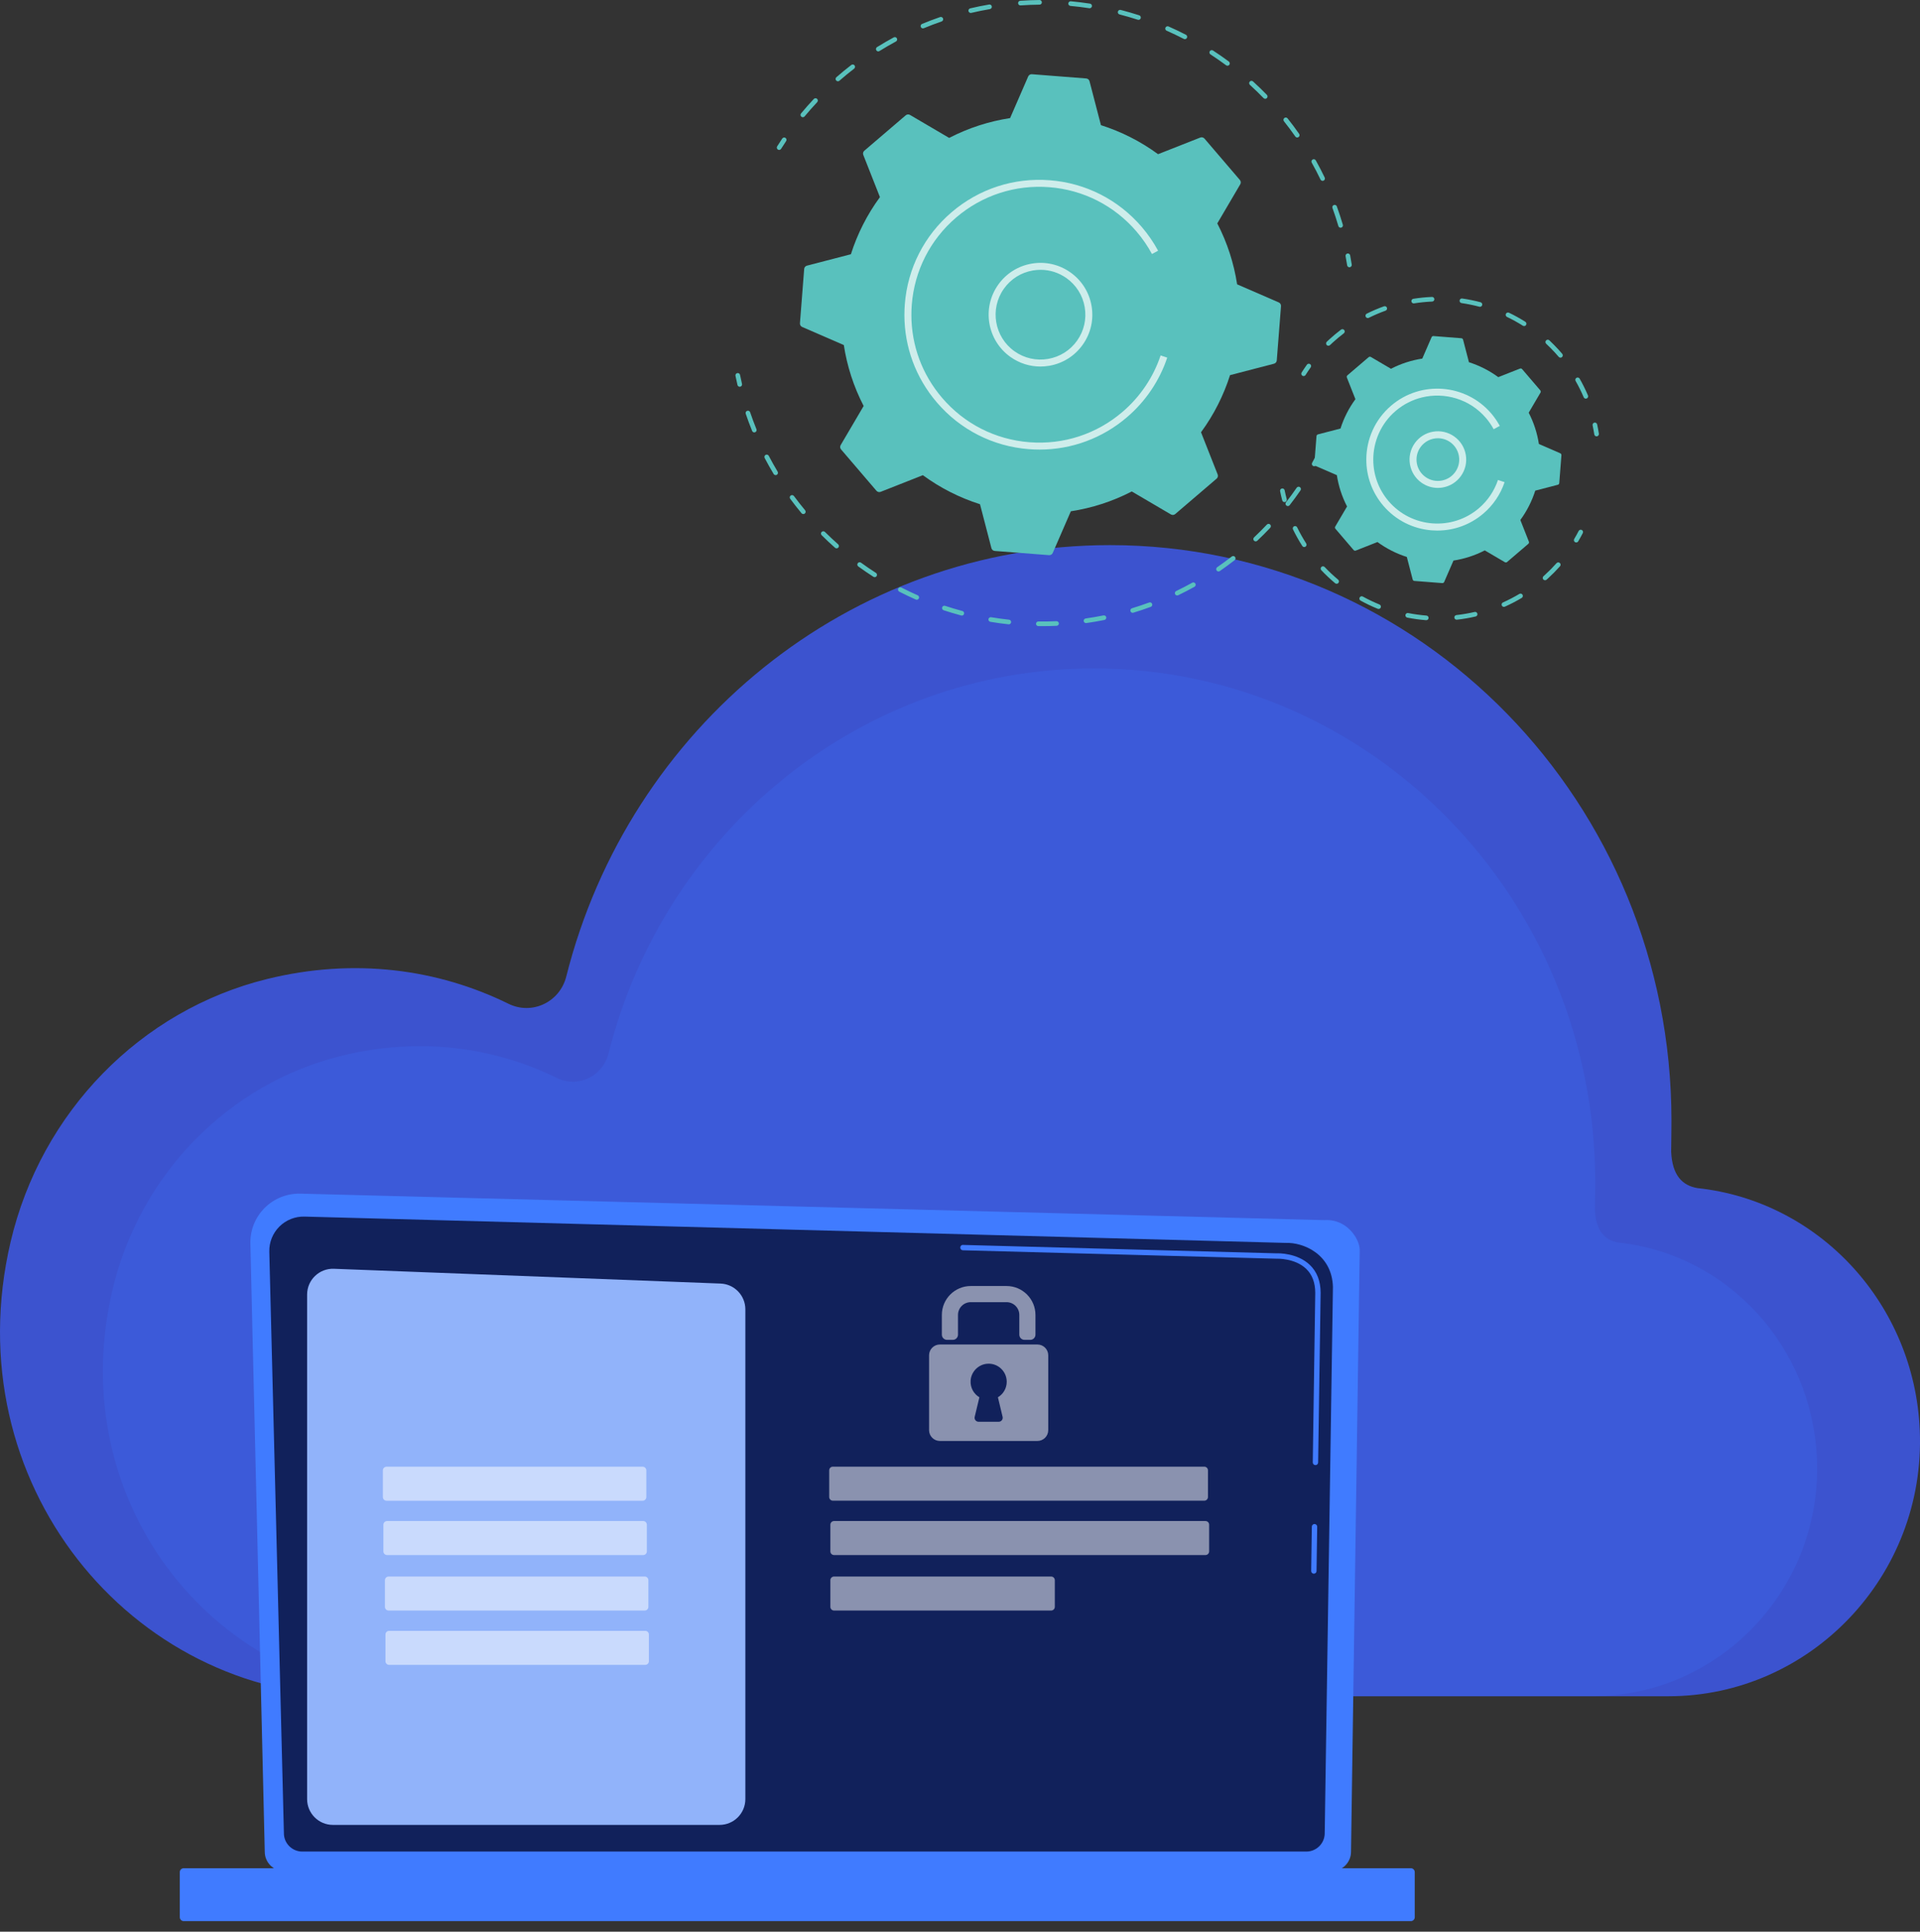<svg xmlns="http://www.w3.org/2000/svg" width="343" height="345" viewBox="0 0 343 345" fill="none"><rect x="0" y="0" width="343" height="345" fill="#333333" stroke="none"/><g clip-path="url(#clip0_948_4133)"><path d="M1.89 221.817C7.326 198.623 25.105 180.417 47.737 174.848C63.297 171.02 78.226 173.074 90.845 179.278C95.03 181.336 100.003 179.007 101.163 174.4C112.317 130.092 151.574 97.359 198.293 97.359C253.693 97.359 298.601 143.382 298.601 200.155C298.601 201.662 298.571 203.721 298.545 205.696C298.741 209.942 300.55 211.745 303.251 212.197C324.956 214.512 342.014 232.849 342.961 255.466C344.048 281.436 323.422 302.952 298.058 302.952H63.444C23.282 302.952 -8.165 264.707 1.89 221.817Z" fill="#3C53CF"></path><path opacity="0.21" d="M20.061 230.508C24.915 209.799 40.788 193.543 60.997 188.572C74.89 185.154 88.219 186.989 99.485 192.527C103.221 194.364 107.662 192.285 108.697 188.172C118.657 148.61 153.708 119.384 195.422 119.384C244.886 119.384 284.984 160.477 284.984 211.167C284.984 212.513 284.956 214.351 284.934 216.114C285.109 219.904 286.724 221.515 289.136 221.919C308.515 223.986 323.745 240.359 324.591 260.553C325.561 283.74 307.146 302.951 284.499 302.951H75.02C39.16 302.951 11.082 268.804 20.059 230.508H20.061Z" fill="#3976FF"></path><path d="M47.3 330.734C47.3 332.634 48.857 334.189 50.761 334.189H237.893C239.796 334.189 241.353 332.634 241.353 330.734L242.91 223.248C242.91 221.348 240.67 217.637 236.564 217.917L53.678 213.187C51.29 213.125 48.981 214.043 47.289 215.728C45.598 217.413 44.673 219.717 44.729 222.101L47.299 330.734H47.3Z" fill="#407BFF"></path><path d="M50.716 327.419C50.716 329.219 52.19 330.691 53.991 330.691H233.38C235.181 330.691 236.654 329.219 236.654 327.419L238.123 229.843C237.951 223.97 232.8 221.861 229.678 221.985L54.399 217.285C52.721 217.239 51.099 217.886 49.91 219.07C48.722 220.254 48.068 221.876 48.11 223.553L50.718 327.419H50.716Z" fill="#11215B"></path><path d="M234.715 281.063H234.71C234.443 281.059 234.231 280.841 234.235 280.576L234.351 272.663C234.355 272.401 234.57 272.191 234.831 272.191H234.836C235.103 272.195 235.315 272.413 235.31 272.678L235.195 280.591C235.191 280.853 234.976 281.063 234.715 281.063Z" fill="#407BFF"></path><path d="M234.999 261.671H234.992C234.727 261.668 234.515 261.45 234.52 261.185L234.965 230.876C234.956 229.076 234.41 227.638 233.34 226.614C231.343 224.702 228.171 224.8 228.038 224.806L172.015 223.304C171.75 223.298 171.542 223.076 171.548 222.812C171.555 222.547 171.759 222.322 172.041 222.346L228.031 223.848C228.38 223.827 231.756 223.769 234.005 225.923C235.269 227.134 235.915 228.804 235.925 230.883L235.48 261.201C235.477 261.463 235.262 261.673 235.001 261.673L234.999 261.671Z" fill="#407BFF"></path><path d="M32.816 343.112H252.044C252.428 343.112 252.74 342.801 252.74 342.416V334.364C252.74 333.98 252.428 333.668 252.044 333.668H32.816C32.431 333.668 32.119 333.98 32.119 334.364V342.416C32.119 342.801 32.431 343.112 32.816 343.112Z" fill="#407BFF"></path><path d="M128.543 325.931H59.474C56.927 325.931 54.863 323.868 54.863 321.323V231.212C54.863 228.597 57.037 226.506 59.651 226.606L128.721 229.248C131.197 229.342 133.155 231.377 133.155 233.853V321.323C133.155 323.869 131.09 325.931 128.544 325.931H128.543Z" fill="#91B3FA"></path><path opacity="0.51" d="M114.807 261.955H69.055C68.693 261.955 68.398 262.249 68.398 262.612V267.375C68.398 267.738 68.693 268.032 69.055 268.032H114.807C115.17 268.032 115.464 267.738 115.464 267.375V262.612C115.464 262.249 115.17 261.955 114.807 261.955Z" fill="white"></path><path opacity="0.51" d="M114.9 271.659H69.148C68.785 271.659 68.491 271.953 68.491 272.316V277.079C68.491 277.442 68.785 277.736 69.148 277.736H114.9C115.263 277.736 115.557 277.442 115.557 277.079V272.316C115.557 271.953 115.263 271.659 114.9 271.659Z" fill="white"></path><path opacity="0.51" d="M115.174 281.568H69.423C69.06 281.568 68.766 281.862 68.766 282.225V286.988C68.766 287.351 69.06 287.645 69.423 287.645H115.174C115.537 287.645 115.831 287.351 115.831 286.988V282.225C115.831 281.862 115.537 281.568 115.174 281.568Z" fill="white"></path><path opacity="0.51" d="M115.268 291.272H69.516C69.153 291.272 68.859 291.566 68.859 291.929V296.693C68.859 297.055 69.153 297.349 69.516 297.349H115.268C115.631 297.349 115.925 297.055 115.925 296.693V291.929C115.925 291.566 115.631 291.272 115.268 291.272Z" fill="white"></path><path opacity="0.51" d="M215.141 261.947H148.789C148.426 261.947 148.132 262.241 148.132 262.604V267.368C148.132 267.73 148.426 268.024 148.789 268.024H215.141C215.504 268.024 215.798 267.73 215.798 267.368V262.604C215.798 262.241 215.504 261.947 215.141 261.947Z" fill="white"></path><path opacity="0.51" d="M215.351 271.659H148.999C148.636 271.659 148.342 271.953 148.342 272.316V277.079C148.342 277.442 148.636 277.736 148.999 277.736H215.351C215.714 277.736 216.008 277.442 216.008 277.079V272.316C216.008 271.953 215.714 271.659 215.351 271.659Z" fill="white"></path><path opacity="0.51" d="M187.78 281.568H148.999C148.636 281.568 148.342 281.862 148.342 282.225V286.988C148.342 287.351 148.636 287.645 148.999 287.645H187.78C188.143 287.645 188.437 287.351 188.437 286.988V282.225C188.437 281.862 188.143 281.568 187.78 281.568Z" fill="white"></path><g opacity="0.51"><path d="M184.053 239.298H183.023C182.511 239.298 182.096 238.883 182.096 238.372V234.85C182.096 233.59 181.074 232.568 179.812 232.568H173.426C172.164 232.568 171.142 233.59 171.142 234.85V238.372C171.142 238.883 170.727 239.298 170.215 239.298H169.185C168.673 239.298 168.258 238.883 168.258 238.372V234.85C168.258 231.998 170.572 229.685 173.426 229.685H179.812C182.666 229.685 184.98 231.998 184.98 234.85V238.372C184.98 238.883 184.565 239.298 184.053 239.298Z" fill="white"></path><path d="M185.33 240.129H167.907C166.839 240.129 165.974 240.994 165.974 242.061V255.426C165.974 256.493 166.839 257.358 167.907 257.358H185.33C186.398 257.358 187.263 256.493 187.263 255.426V242.061C187.263 240.994 186.398 240.129 185.33 240.129ZM179.111 253.046C179.22 253.496 178.878 253.93 178.415 253.93H174.822C174.359 253.93 174.017 253.497 174.126 253.046L174.964 249.558C173.974 248.967 173.327 247.862 173.394 246.611C173.479 244.991 174.793 243.665 176.413 243.564C178.29 243.447 179.848 244.934 179.848 246.786C179.848 247.964 179.216 248.995 178.273 249.558L179.111 253.046Z" fill="white"></path></g><path d="M234.771 83.269C234.703 83.269 234.634 83.253 234.57 83.218C234.369 83.107 234.298 82.854 234.409 82.653C234.676 82.173 234.935 81.69 235.187 81.202C235.291 80.999 235.542 80.92 235.746 81.023C235.95 81.128 236.03 81.378 235.925 81.583C235.67 82.077 235.407 82.568 235.136 83.055C235.061 83.192 234.919 83.268 234.772 83.268L234.771 83.269Z" fill="#59C1BD"></path><path d="M186.222 111.831C185.977 111.831 185.733 111.829 185.487 111.826C185.258 111.822 185.076 111.635 185.078 111.405C185.082 111.179 185.267 110.996 185.493 110.996H185.5C186.573 111.011 187.657 110.993 188.729 110.945C188.943 110.93 189.152 111.111 189.162 111.34C189.173 111.569 188.996 111.763 188.766 111.773C187.923 111.811 187.068 111.831 186.223 111.831H186.222ZM180.216 111.506C180.201 111.506 180.186 111.506 180.172 111.504C179.088 111.387 177.995 111.237 176.925 111.057C176.699 111.019 176.546 110.804 176.584 110.579C176.623 110.353 176.837 110.199 177.063 110.239C178.118 110.416 179.194 110.564 180.263 110.68C180.491 110.704 180.656 110.909 180.631 111.137C180.608 111.35 180.428 111.506 180.22 111.506H180.216ZM194.011 111.285C193.807 111.285 193.63 111.134 193.6 110.927C193.568 110.701 193.726 110.491 193.953 110.459C195.015 110.31 196.087 110.126 197.137 109.915C197.36 109.87 197.581 110.016 197.626 110.24C197.671 110.464 197.525 110.683 197.301 110.729C196.235 110.943 195.147 111.129 194.069 111.281C194.049 111.283 194.029 111.285 194.011 111.285ZM171.826 109.944C171.79 109.944 171.754 109.939 171.719 109.929C170.667 109.648 169.611 109.333 168.578 108.992C168.359 108.92 168.242 108.685 168.314 108.468C168.385 108.251 168.619 108.133 168.838 108.204C169.855 108.541 170.895 108.851 171.932 109.128C172.154 109.188 172.284 109.414 172.225 109.636C172.176 109.822 172.008 109.944 171.825 109.944H171.826ZM202.347 109.448C202.168 109.448 202.004 109.332 201.95 109.153C201.883 108.934 202.008 108.702 202.227 108.636C203.255 108.324 204.286 107.979 205.29 107.609C205.505 107.53 205.744 107.64 205.823 107.856C205.902 108.071 205.792 108.309 205.576 108.388C204.557 108.764 203.512 109.114 202.467 109.43C202.427 109.443 202.387 109.448 202.347 109.448ZM163.773 107.115C163.718 107.115 163.661 107.104 163.607 107.079C162.61 106.639 161.614 106.165 160.648 105.67C160.445 105.565 160.365 105.315 160.468 105.112C160.573 104.908 160.822 104.828 161.027 104.932C161.979 105.42 162.959 105.887 163.941 106.32C164.151 106.413 164.246 106.658 164.153 106.867C164.084 107.023 163.932 107.115 163.773 107.115ZM210.3 106.35C210.146 106.35 209.997 106.264 209.926 106.115C209.826 105.909 209.913 105.66 210.119 105.561C211.084 105.097 212.05 104.597 212.988 104.074C213.189 103.963 213.44 104.035 213.552 104.236C213.663 104.435 213.592 104.689 213.391 104.8C212.439 105.33 211.459 105.837 210.479 106.309C210.421 106.338 210.36 106.35 210.299 106.35H210.3ZM156.256 103.081C156.18 103.081 156.102 103.06 156.033 103.016C155.117 102.428 154.206 101.806 153.327 101.166C153.142 101.032 153.101 100.772 153.236 100.587C153.371 100.402 153.63 100.362 153.815 100.496C154.681 101.126 155.577 101.738 156.48 102.317C156.673 102.44 156.729 102.698 156.606 102.89C156.527 103.013 156.393 103.081 156.256 103.081ZM217.681 102.061C217.549 102.061 217.42 101.998 217.339 101.882C217.209 101.694 217.257 101.435 217.445 101.306C218.328 100.697 219.206 100.054 220.051 99.394C220.233 99.254 220.493 99.286 220.635 99.467C220.775 99.648 220.743 99.908 220.562 100.05C219.703 100.719 218.814 101.371 217.918 101.989C217.845 102.039 217.763 102.063 217.682 102.063L217.681 102.061ZM149.452 97.937C149.354 97.937 149.256 97.902 149.178 97.833C148.365 97.115 147.561 96.361 146.787 95.591C146.624 95.43 146.624 95.167 146.786 95.004C146.947 94.842 147.21 94.842 147.373 95.003C148.135 95.761 148.927 96.504 149.729 97.212C149.9 97.364 149.916 97.626 149.764 97.798C149.682 97.89 149.568 97.937 149.454 97.937H149.452ZM224.321 96.691C224.211 96.691 224.1 96.647 224.019 96.561C223.861 96.394 223.869 96.132 224.036 95.974C224.817 95.237 225.585 94.47 226.32 93.692C226.478 93.526 226.74 93.518 226.907 93.675C227.073 93.833 227.081 94.095 226.924 94.261C226.178 95.051 225.398 95.83 224.605 96.578C224.525 96.653 224.423 96.691 224.321 96.691ZM143.509 91.812C143.39 91.812 143.273 91.761 143.19 91.663C142.495 90.829 141.813 89.961 141.166 89.085C141.03 88.9 141.068 88.642 141.253 88.505C141.439 88.369 141.698 88.409 141.834 88.592C142.471 89.456 143.143 90.31 143.829 91.133C143.975 91.309 143.952 91.57 143.776 91.717C143.698 91.781 143.604 91.813 143.511 91.813L143.509 91.812ZM230.065 90.383C229.976 90.383 229.886 90.354 229.811 90.295C229.63 90.155 229.598 89.893 229.739 89.713C230.399 88.865 231.042 87.989 231.647 87.109C231.778 86.92 232.036 86.872 232.224 87.002C232.412 87.132 232.46 87.39 232.331 87.578C231.716 88.472 231.065 89.361 230.393 90.222C230.312 90.327 230.188 90.383 230.065 90.383ZM138.565 84.858C138.424 84.858 138.286 84.786 138.208 84.657C137.646 83.72 137.106 82.759 136.603 81.798C136.497 81.595 136.576 81.345 136.78 81.239C136.982 81.133 137.233 81.212 137.339 81.415C137.834 82.361 138.365 83.308 138.92 84.231C139.038 84.426 138.974 84.681 138.778 84.8C138.711 84.84 138.637 84.859 138.565 84.859V84.858ZM134.749 77.226C134.585 77.226 134.43 77.128 134.365 76.967C133.954 75.957 133.57 74.923 133.222 73.895C133.149 73.678 133.265 73.443 133.482 73.369C133.698 73.295 133.934 73.412 134.008 73.629C134.351 74.641 134.73 75.659 135.135 76.654C135.221 76.866 135.119 77.109 134.907 77.195C134.857 77.216 134.804 77.226 134.751 77.226H134.749Z" fill="#59C1BD"></path><path d="M132.151 69.076C131.962 69.076 131.792 68.947 131.748 68.756C131.621 68.213 131.501 67.669 131.39 67.123C131.345 66.899 131.49 66.68 131.714 66.634C131.939 66.589 132.158 66.733 132.204 66.958C132.314 67.496 132.431 68.031 132.556 68.566C132.608 68.789 132.47 69.012 132.247 69.065C132.215 69.073 132.183 69.076 132.152 69.076H132.151Z" fill="#59C1BD"></path><path d="M139.187 26.776C139.112 26.776 139.036 26.755 138.967 26.712C138.773 26.59 138.715 26.333 138.837 26.14C139.133 25.671 139.438 25.203 139.748 24.74C139.877 24.55 140.134 24.499 140.324 24.627C140.515 24.755 140.564 25.012 140.437 25.202C140.131 25.659 139.831 26.119 139.539 26.582C139.46 26.708 139.326 26.776 139.187 26.776Z" fill="#59C1BD"></path><path d="M239.493 40.672C239.313 40.672 239.148 40.555 239.095 40.374C238.778 39.293 238.423 38.208 238.04 37.148C237.962 36.932 238.073 36.694 238.289 36.617C238.503 36.538 238.743 36.65 238.82 36.866C239.21 37.941 239.57 39.043 239.893 40.141C239.957 40.361 239.831 40.592 239.612 40.656C239.572 40.667 239.534 40.672 239.495 40.672H239.493ZM236.277 32.299C236.122 32.299 235.974 32.213 235.902 32.064C235.413 31.046 234.886 30.034 234.337 29.052C234.224 28.852 234.296 28.599 234.497 28.487C234.697 28.376 234.951 28.447 235.062 28.647C235.619 29.643 236.154 30.672 236.651 31.706C236.75 31.913 236.663 32.16 236.457 32.259C236.399 32.287 236.337 32.299 236.277 32.299ZM231.744 24.558C231.613 24.558 231.484 24.496 231.404 24.38C230.758 23.459 230.075 22.543 229.372 21.661C229.229 21.481 229.259 21.221 229.439 21.078C229.619 20.935 229.879 20.965 230.022 21.145C230.736 22.042 231.43 22.97 232.084 23.906C232.216 24.093 232.171 24.352 231.982 24.484C231.909 24.534 231.827 24.559 231.744 24.559V24.558ZM143.423 20.938C143.329 20.938 143.236 20.907 143.158 20.842C142.982 20.695 142.957 20.434 143.104 20.258C143.832 19.382 144.599 18.512 145.385 17.675C145.542 17.508 145.805 17.5 145.972 17.657C146.139 17.814 146.147 18.077 145.991 18.243C145.217 19.067 144.46 19.924 143.742 20.788C143.66 20.886 143.542 20.938 143.423 20.938ZM226.025 17.647C225.917 17.647 225.808 17.605 225.727 17.521C224.945 16.715 224.126 15.921 223.29 15.16C223.121 15.006 223.109 14.744 223.263 14.574C223.417 14.404 223.681 14.391 223.85 14.547C224.698 15.319 225.53 16.126 226.322 16.943C226.483 17.107 226.478 17.371 226.314 17.53C226.234 17.607 226.129 17.647 226.025 17.647ZM149.689 14.518C149.573 14.518 149.458 14.47 149.377 14.377C149.227 14.204 149.244 13.942 149.417 13.791C150.281 13.037 151.177 12.302 152.082 11.603C152.264 11.464 152.524 11.497 152.664 11.678C152.803 11.859 152.77 12.121 152.588 12.26C151.697 12.947 150.813 13.672 149.963 14.415C149.884 14.484 149.786 14.517 149.689 14.517V14.518ZM219.281 11.736C219.195 11.736 219.108 11.709 219.033 11.655C218.128 10.983 217.191 10.332 216.247 9.717C216.055 9.592 216.001 9.335 216.126 9.143C216.251 8.95 216.507 8.896 216.701 9.022C217.659 9.645 218.61 10.307 219.529 10.989C219.712 11.126 219.751 11.386 219.614 11.57C219.532 11.68 219.407 11.737 219.28 11.737L219.281 11.736ZM156.901 9.177C156.763 9.177 156.627 9.108 156.548 8.981C156.427 8.786 156.486 8.531 156.681 8.409C157.651 7.806 158.655 7.223 159.663 6.678C159.865 6.569 160.117 6.645 160.225 6.846C160.334 7.048 160.259 7.299 160.058 7.408C159.064 7.944 158.076 8.518 157.119 9.112C157.051 9.155 156.975 9.175 156.899 9.175L156.901 9.177ZM211.67 6.992C211.606 6.992 211.54 6.978 211.48 6.947C210.479 6.431 209.448 5.94 208.417 5.486C208.207 5.393 208.111 5.149 208.203 4.938C208.295 4.729 208.54 4.633 208.751 4.725C209.799 5.185 210.845 5.684 211.861 6.208C212.064 6.312 212.144 6.562 212.04 6.766C211.966 6.909 211.82 6.99 211.67 6.99V6.992ZM164.88 5.069C164.718 5.069 164.564 4.973 164.497 4.814C164.409 4.602 164.509 4.359 164.721 4.272C165.775 3.834 166.86 3.422 167.945 3.048C168.163 2.974 168.399 3.089 168.473 3.305C168.547 3.521 168.432 3.758 168.216 3.832C167.147 4.2 166.08 4.606 165.041 5.037C164.989 5.058 164.935 5.069 164.882 5.069H164.88ZM203.389 3.542C203.347 3.542 203.304 3.536 203.261 3.523C202.19 3.175 201.093 2.857 200.001 2.576C199.779 2.52 199.644 2.293 199.702 2.071C199.759 1.849 199.989 1.716 200.208 1.773C201.316 2.059 202.43 2.382 203.518 2.734C203.736 2.804 203.855 3.038 203.784 3.257C203.727 3.432 203.564 3.544 203.389 3.544V3.542ZM173.418 2.31C173.23 2.31 173.06 2.181 173.015 1.991C172.964 1.768 173.102 1.545 173.325 1.492C174.44 1.23 175.578 0.998 176.704 0.806C176.934 0.769 177.144 0.919 177.183 1.145C177.223 1.37 177.07 1.585 176.844 1.624C175.735 1.814 174.615 2.042 173.516 2.3C173.484 2.308 173.452 2.312 173.42 2.312L173.418 2.31ZM194.66 1.474C194.639 1.474 194.618 1.472 194.597 1.469C193.483 1.297 192.349 1.159 191.226 1.057C190.998 1.036 190.829 0.834 190.85 0.606C190.871 0.378 191.068 0.209 191.301 0.23C192.44 0.334 193.591 0.474 194.722 0.648C194.949 0.683 195.104 0.895 195.069 1.121C195.039 1.327 194.861 1.474 194.66 1.474ZM182.291 0.965C182.075 0.965 181.892 0.797 181.878 0.579C181.862 0.35 182.034 0.152 182.262 0.137C183.403 0.057 184.56 0.011 185.707 0.001H185.71C185.938 0.001 186.123 0.185 186.126 0.413C186.128 0.642 185.943 0.829 185.714 0.832C184.585 0.842 183.443 0.886 182.321 0.965C182.312 0.965 182.302 0.965 182.292 0.965H182.291Z" fill="#59C1BD"></path><path d="M241.072 47.734C240.871 47.734 240.695 47.588 240.663 47.383C240.579 46.841 240.486 46.301 240.384 45.761C240.342 45.535 240.49 45.318 240.716 45.276C240.94 45.237 241.158 45.383 241.2 45.608C241.302 46.156 241.396 46.704 241.482 47.254C241.518 47.481 241.363 47.693 241.136 47.728C241.114 47.732 241.093 47.733 241.072 47.733V47.734Z" fill="#59C1BD"></path><path d="M228.846 54.675C228.868 54.392 228.708 54.126 228.446 54.012L221.007 50.782C220.432 47.039 219.256 43.362 217.464 39.901L221.569 32.914C221.713 32.669 221.686 32.36 221.501 32.144L215.177 24.754C214.992 24.538 214.69 24.463 214.426 24.567L206.885 27.538C203.742 25.233 200.289 23.502 196.679 22.355L194.639 14.508C194.568 14.234 194.33 14.034 194.046 14.012L184.346 13.257C184.062 13.234 183.796 13.395 183.682 13.656L180.45 21.092C176.706 21.666 173.026 22.841 169.564 24.633L162.574 20.529C162.329 20.385 162.019 20.412 161.803 20.596L154.409 26.919C154.194 27.103 154.118 27.405 154.223 27.669L157.197 35.206C154.89 38.348 153.158 41.798 152.01 45.407L144.159 47.446C143.884 47.518 143.684 47.755 143.662 48.039L142.906 57.734C142.884 58.018 143.044 58.284 143.306 58.397L150.745 61.628C151.32 65.37 152.496 69.048 154.288 72.509L150.182 79.495C150.038 79.741 150.065 80.05 150.25 80.266L156.575 87.656C156.76 87.871 157.062 87.947 157.326 87.842L164.867 84.87C168.01 87.175 171.463 88.906 175.073 90.054L177.113 97.9C177.185 98.175 177.422 98.374 177.706 98.397L187.407 99.152C187.69 99.174 187.956 99.014 188.07 98.752L191.302 91.317C195.046 90.742 198.726 89.567 202.189 87.775L209.178 91.88C209.424 92.024 209.733 91.997 209.949 91.812L217.343 85.49C217.559 85.305 217.634 85.004 217.53 84.739L214.557 77.202C216.863 74.06 218.594 70.609 219.743 67.001L227.593 64.962C227.868 64.891 228.068 64.653 228.09 64.37L228.846 54.674V54.675Z" fill="#59C1BD"></path><path opacity="0.7" d="M185.857 65.465C183.958 65.465 182.109 64.881 180.527 63.762C176.358 60.814 175.367 55.025 178.317 50.858C179.745 48.84 181.876 47.498 184.314 47.081C186.752 46.665 189.208 47.222 191.226 48.65C193.245 50.079 194.588 52.207 195.004 54.644C195.422 57.081 194.865 59.536 193.435 61.554C192.006 63.572 189.876 64.914 187.438 65.331C186.91 65.421 186.38 65.465 185.855 65.465H185.857ZM185.894 48.19C185.439 48.19 184.982 48.23 184.525 48.307C182.414 48.668 180.57 49.829 179.334 51.576C176.779 55.183 177.637 60.194 181.246 62.746C182.994 63.983 185.118 64.463 187.229 64.103C189.34 63.742 191.183 62.582 192.421 60.835C193.658 59.087 194.14 56.963 193.779 54.854C193.418 52.744 192.255 50.901 190.509 49.665C189.139 48.697 187.539 48.19 185.894 48.19Z" fill="white"></path><path opacity="0.7" d="M185.708 80.296C185.073 80.296 184.437 80.272 183.798 80.222C177.38 79.723 171.54 76.755 167.356 71.865C163.588 67.462 161.568 61.977 161.568 56.246C161.568 55.611 161.593 54.974 161.642 54.336C162.143 47.922 165.111 42.085 170.004 37.903C174.896 33.721 181.124 31.693 187.543 32.192C193.96 32.691 199.8 35.659 203.984 40.55C205.101 41.855 206.078 43.278 206.89 44.776L205.795 45.367C205.027 43.946 204.099 42.596 203.038 41.358C199.07 36.722 193.533 33.906 187.447 33.433C181.36 32.964 175.453 34.883 170.814 38.848C166.175 42.815 163.36 48.349 162.885 54.432C162.838 55.039 162.815 55.642 162.815 56.244C162.815 61.679 164.73 66.881 168.304 71.056C172.272 75.693 177.81 78.507 183.896 78.982C189.987 79.456 195.89 77.533 200.529 73.566C203.677 70.874 206.033 67.387 207.341 63.481L208.522 63.877C207.142 67.996 204.658 71.674 201.337 74.513C196.933 78.278 191.444 80.297 185.71 80.297L185.708 80.296Z" fill="white"></path><path d="M281.583 96.886C281.512 96.886 281.439 96.867 281.373 96.828C281.175 96.711 281.11 96.457 281.227 96.26C281.506 95.789 281.773 95.309 282.02 94.831C282.125 94.627 282.375 94.549 282.579 94.652C282.783 94.757 282.863 95.007 282.758 95.211C282.504 95.703 282.229 96.198 281.942 96.683C281.864 96.813 281.726 96.886 281.585 96.886H281.583Z" fill="#59C1BD"></path><path d="M254.798 110.77C254.787 110.77 254.775 110.77 254.764 110.77C253.639 110.681 252.507 110.526 251.404 110.308C251.18 110.263 251.033 110.045 251.077 109.82C251.122 109.595 251.341 109.449 251.564 109.493C252.638 109.705 253.736 109.857 254.83 109.943C255.058 109.961 255.229 110.161 255.211 110.389C255.193 110.607 255.012 110.771 254.798 110.771V110.77ZM260.226 110.682C260.017 110.682 259.837 110.526 259.814 110.314C259.788 110.086 259.952 109.881 260.18 109.855C261.272 109.733 262.366 109.546 263.428 109.298C263.65 109.244 263.874 109.385 263.926 109.609C263.978 109.832 263.84 110.055 263.616 110.107C262.521 110.362 261.395 110.554 260.271 110.681C260.255 110.682 260.24 110.683 260.224 110.683L260.226 110.682ZM246.281 108.761C246.229 108.761 246.176 108.751 246.124 108.73C245.081 108.307 244.05 107.816 243.062 107.272C242.861 107.161 242.788 106.908 242.899 106.709C243.01 106.508 243.261 106.435 243.462 106.546C244.423 107.074 245.424 107.551 246.437 107.963C246.649 108.049 246.751 108.292 246.665 108.504C246.6 108.665 246.444 108.762 246.281 108.762V108.761ZM268.67 108.389C268.511 108.389 268.359 108.298 268.29 108.144C268.197 107.934 268.29 107.689 268.5 107.596C269.501 107.148 270.485 106.637 271.425 106.076C271.621 105.958 271.876 106.023 271.995 106.219C272.112 106.416 272.048 106.67 271.852 106.789C270.884 107.366 269.869 107.893 268.84 108.353C268.785 108.378 268.728 108.389 268.671 108.389H268.67ZM238.783 104.26C238.689 104.26 238.594 104.228 238.518 104.164C237.655 103.445 236.823 102.663 236.045 101.843C235.887 101.676 235.894 101.414 236.06 101.256C236.226 101.099 236.49 101.106 236.646 101.271C237.402 102.068 238.211 102.826 239.049 103.526C239.225 103.673 239.249 103.934 239.102 104.11C239.021 104.208 238.902 104.259 238.783 104.259V104.26ZM276.015 103.634C275.901 103.634 275.787 103.587 275.705 103.496C275.552 103.325 275.567 103.063 275.739 102.911L275.983 102.69C276.712 102.025 277.415 101.314 278.07 100.58C278.221 100.407 278.484 100.393 278.655 100.545C278.827 100.698 278.843 100.959 278.69 101.131C278.017 101.887 277.294 102.619 276.542 103.304L276.292 103.53C276.213 103.6 276.115 103.634 276.016 103.634H276.015ZM232.996 97.7C232.859 97.7 232.725 97.632 232.646 97.509C232.038 96.561 231.48 95.565 230.987 94.55C230.887 94.344 230.973 94.095 231.179 93.995C231.386 93.895 231.634 93.982 231.734 94.188C232.212 95.173 232.755 96.14 233.345 97.062C233.468 97.254 233.413 97.512 233.219 97.635C233.15 97.679 233.073 97.7 232.996 97.7Z" fill="#59C1BD"></path><path d="M229.467 89.679C229.284 89.679 229.116 89.556 229.067 89.37C228.924 88.83 228.794 88.279 228.683 87.732C228.638 87.508 228.782 87.289 229.007 87.243C229.232 87.198 229.451 87.342 229.497 87.567C229.605 88.098 229.731 88.634 229.869 89.158C229.928 89.38 229.796 89.606 229.575 89.665C229.539 89.675 229.503 89.679 229.468 89.679H229.467Z" fill="#59C1BD"></path><path d="M232.886 67.167C232.81 67.167 232.734 67.146 232.665 67.103C232.471 66.981 232.414 66.724 232.536 66.531C232.834 66.058 233.15 65.588 233.474 65.133C233.607 64.948 233.867 64.904 234.052 65.037C234.239 65.171 234.281 65.429 234.148 65.615C233.832 66.056 233.525 66.513 233.236 66.973C233.157 67.099 233.023 67.167 232.884 67.167H232.886Z" fill="#59C1BD"></path><path d="M283.3 71.201C283.138 71.201 282.986 71.106 282.918 70.948C282.497 69.957 282.013 68.98 281.479 68.044C281.366 67.846 281.435 67.592 281.634 67.478C281.833 67.365 282.087 67.434 282.2 67.634C282.75 68.597 283.248 69.604 283.682 70.624C283.772 70.835 283.673 71.079 283.461 71.169C283.408 71.191 283.354 71.202 283.299 71.202L283.3 71.201ZM278.772 63.882C278.655 63.882 278.538 63.832 278.456 63.736C278.244 63.487 278.027 63.242 277.806 62.998C277.299 62.444 276.765 61.903 276.216 61.39C276.049 61.234 276.04 60.971 276.197 60.804C276.353 60.636 276.616 60.628 276.784 60.784C277.347 61.311 277.897 61.867 278.418 62.439C278.646 62.689 278.871 62.942 279.088 63.198C279.235 63.373 279.215 63.634 279.041 63.783C278.963 63.85 278.867 63.882 278.772 63.882ZM237.312 61.754C237.202 61.754 237.092 61.711 237.011 61.626C236.853 61.459 236.859 61.197 237.024 61.039C237.192 60.879 237.362 60.72 237.535 60.563C238.183 59.972 238.866 59.404 239.564 58.874C239.746 58.735 240.007 58.771 240.145 58.953C240.284 59.136 240.248 59.395 240.066 59.533C239.388 60.048 238.724 60.6 238.095 61.175C237.927 61.327 237.762 61.483 237.598 61.638C237.518 61.714 237.414 61.752 237.312 61.752V61.754ZM272.274 58.236C272.199 58.236 272.121 58.215 272.052 58.172C271.141 57.596 270.187 57.068 269.217 56.602C269.01 56.502 268.923 56.256 269.022 56.049C269.121 55.842 269.367 55.755 269.576 55.854C270.574 56.334 271.557 56.877 272.495 57.47C272.688 57.593 272.746 57.848 272.624 58.043C272.545 58.167 272.411 58.236 272.273 58.236H272.274ZM244.353 56.803C244.2 56.803 244.054 56.719 243.981 56.573C243.879 56.367 243.962 56.118 244.168 56.017C245.161 55.524 246.194 55.084 247.239 54.707C247.456 54.631 247.693 54.742 247.77 54.957C247.848 55.173 247.736 55.411 247.52 55.488C246.503 55.854 245.5 56.282 244.537 56.76C244.478 56.789 244.415 56.803 244.352 56.803H244.353ZM264.387 54.795C264.351 54.795 264.315 54.79 264.28 54.781C263.239 54.505 262.17 54.286 261.103 54.13C260.876 54.097 260.718 53.886 260.751 53.661C260.785 53.434 260.993 53.272 261.221 53.31C262.32 53.47 263.419 53.694 264.492 53.979C264.714 54.038 264.845 54.265 264.786 54.487C264.737 54.673 264.569 54.795 264.386 54.795H264.387ZM252.554 54.187C252.353 54.187 252.176 54.042 252.144 53.837C252.109 53.611 252.263 53.399 252.489 53.363C253.583 53.19 254.7 53.078 255.812 53.031C256.041 53.026 256.235 53.199 256.243 53.428C256.253 53.657 256.076 53.851 255.846 53.859C254.766 53.905 253.682 54.013 252.619 54.181C252.597 54.185 252.575 54.186 252.554 54.186V54.187Z" fill="#59C1BD"></path><path d="M285.221 77.933C285.02 77.933 284.844 77.786 284.812 77.582C284.728 77.046 284.628 76.505 284.513 75.975C284.465 75.751 284.607 75.53 284.831 75.482C285.059 75.434 285.276 75.577 285.324 75.8C285.442 76.346 285.545 76.903 285.631 77.454C285.667 77.68 285.512 77.892 285.285 77.928C285.263 77.932 285.242 77.933 285.221 77.933Z" fill="#59C1BD"></path><path d="M278.942 81.297C278.953 81.151 278.871 81.015 278.737 80.957L274.915 79.297C274.621 77.375 274.017 75.485 273.096 73.708L275.205 70.119C275.279 69.993 275.265 69.834 275.171 69.723L271.922 65.927C271.827 65.816 271.672 65.778 271.536 65.831L267.663 67.358C266.048 66.174 264.275 65.284 262.42 64.695L261.372 60.665C261.335 60.523 261.213 60.421 261.068 60.41L256.085 60.021C255.939 60.01 255.803 60.093 255.745 60.226L254.084 64.046C252.161 64.34 250.271 64.945 248.492 65.864L244.901 63.756C244.776 63.682 244.617 63.696 244.506 63.791L240.707 67.038C240.597 67.133 240.558 67.289 240.611 67.424L242.139 71.296C240.954 72.91 240.064 74.681 239.475 76.536L235.442 77.583C235.301 77.62 235.198 77.742 235.187 77.887L234.799 82.868C234.788 83.013 234.87 83.15 235.003 83.208L238.825 84.868C239.12 86.79 239.725 88.68 240.645 90.457L238.535 94.046C238.461 94.171 238.475 94.33 238.57 94.441L241.819 98.237C241.914 98.348 242.07 98.387 242.205 98.334L246.079 96.807C247.694 97.991 249.467 98.881 251.322 99.47L252.369 103.5C252.406 103.642 252.528 103.744 252.674 103.755L257.657 104.143C257.802 104.154 257.939 104.072 257.997 103.939L259.657 100.119C261.581 99.823 263.472 99.219 265.249 98.3L268.84 100.409C268.966 100.482 269.125 100.469 269.236 100.374L273.034 97.127C273.145 97.032 273.183 96.877 273.13 96.742L271.603 92.87C272.788 91.256 273.678 89.483 274.267 87.63L278.299 86.583C278.441 86.546 278.543 86.424 278.555 86.278L278.943 81.298L278.942 81.297Z" fill="#59C1BD"></path><path opacity="0.7" d="M256.858 87.142C255.82 87.142 254.809 86.823 253.945 86.212C251.667 84.6 251.126 81.437 252.737 79.162C253.519 78.059 254.683 77.326 256.014 77.098C257.347 76.87 258.688 77.174 259.791 77.954C260.894 78.735 261.628 79.897 261.856 81.229C262.084 82.561 261.78 83.901 260.999 85.004C260.218 86.107 259.055 86.84 257.723 87.068C257.434 87.117 257.146 87.142 256.858 87.142ZM256.874 78.271C255.677 78.271 254.498 78.831 253.754 79.88C252.539 81.596 252.947 83.982 254.664 85.195C255.496 85.784 256.509 86.013 257.512 85.841C258.516 85.67 259.394 85.116 259.982 84.286C260.571 83.454 260.801 82.443 260.628 81.44C260.457 80.436 259.903 79.558 259.072 78.971C258.404 78.497 257.635 78.271 256.873 78.271H256.874Z" fill="white"></path><path opacity="0.7" d="M256.784 94.76C256.45 94.76 256.115 94.747 255.778 94.721C252.401 94.459 249.329 92.896 247.126 90.323C245.084 87.939 244.086 85.009 244.087 82.091C244.087 78.512 245.591 74.954 248.52 72.45C253.833 67.906 261.856 68.531 266.401 73.842C266.437 73.884 266.473 73.926 266.507 73.968C267 74.559 267.439 75.194 267.814 75.858C267.815 75.861 267.818 75.863 267.819 75.865C267.825 75.875 267.83 75.885 267.835 75.895C267.845 75.912 267.855 75.93 267.864 75.947C267.869 75.957 267.876 75.966 267.88 75.975C267.896 76.005 267.914 76.035 267.93 76.065L266.835 76.656C266.45 75.946 265.987 75.27 265.456 74.649C262.552 71.258 258.079 69.987 254.013 70.986C252.337 71.399 250.729 72.197 249.329 73.394C246.688 75.652 245.332 78.861 245.331 82.089C245.331 84.72 246.232 87.363 248.071 89.513C252.17 94.302 259.405 94.866 264.198 90.768C265.774 89.421 266.952 87.676 267.607 85.721L268.788 86.117C268.062 88.285 266.755 90.22 265.007 91.713C262.689 93.695 259.801 94.758 256.783 94.758L256.784 94.76Z" fill="white"></path></g><defs><clipPath id="clip0_948_4133"><rect width="343" height="345" fill="white"></rect></clipPath></defs></svg>